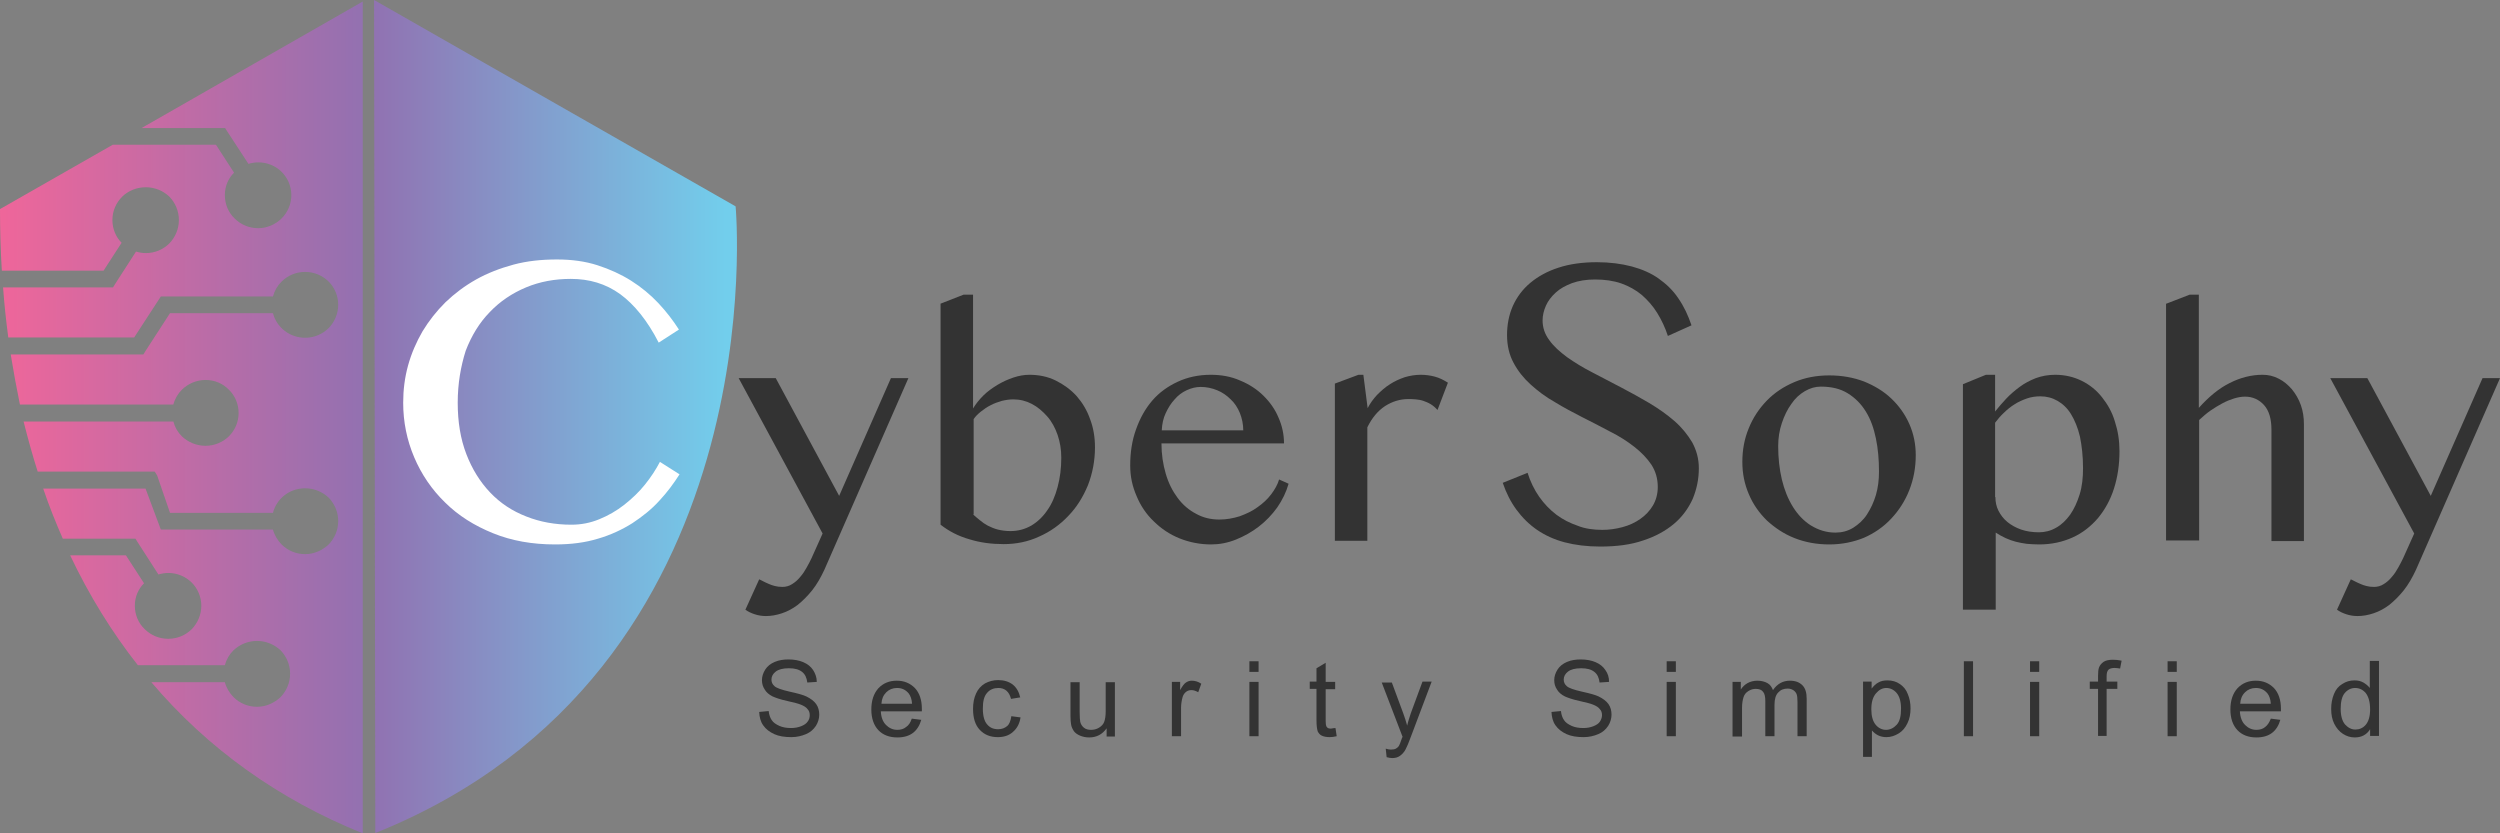 <svg width="207" height="69" viewBox="0 0 207 69" fill="none" xmlns="http://www.w3.org/2000/svg">
<rect x="0" y="0" width="207" height="69" fill="#808080" stroke="none"/>
<path d="M30.035 0.126L11.72 10.604H18.262H18.643L18.846 10.93L20.571 13.569C20.825 13.493 21.104 13.443 21.383 13.443C22.144 13.443 22.829 13.745 23.311 14.222C23.818 14.725 24.122 15.403 24.122 16.157C24.122 16.911 23.818 17.589 23.311 18.092C22.829 18.569 22.118 18.896 21.383 18.896C20.622 18.896 19.937 18.594 19.429 18.092C18.922 17.614 18.617 16.911 18.617 16.157C18.617 15.428 18.897 14.775 19.379 14.297L17.882 11.986H9.335L0 17.313C0 19.047 0.051 20.755 0.152 22.414H8.572L10.069 20.102C9.587 19.625 9.308 18.946 9.308 18.217C9.308 17.464 9.612 16.785 10.119 16.283C10.601 15.805 11.312 15.504 12.073 15.504C12.834 15.504 13.519 15.805 14.026 16.283C14.508 16.785 14.812 17.464 14.812 18.217C14.812 18.971 14.508 19.65 14.026 20.152C13.519 20.655 12.834 20.956 12.073 20.956C11.794 20.956 11.515 20.906 11.261 20.831L9.561 23.469L9.358 23.796H8.978H0.254C0.355 25.203 0.507 26.585 0.685 27.942H11.109L13.316 24.549H22.6C22.727 24.072 22.981 23.645 23.311 23.318C23.818 22.816 24.503 22.514 25.264 22.514C26.025 22.514 26.71 22.816 27.217 23.318C27.699 23.796 28.004 24.499 28.004 25.228C28.004 25.982 27.699 26.66 27.217 27.163C26.71 27.665 26.025 27.967 25.264 27.967C23.995 27.967 22.905 27.113 22.6 25.931H14.077L12.073 29.022L11.87 29.349H11.489H0.888C1.116 30.756 1.37 32.138 1.649 33.495H14.354C14.48 33.017 14.734 32.59 15.064 32.264C15.546 31.786 16.256 31.46 17.017 31.46C17.778 31.46 18.463 31.761 18.945 32.264C19.452 32.741 19.757 33.445 19.757 34.199C19.757 34.952 19.452 35.631 18.945 36.133C18.463 36.611 17.753 36.912 17.017 36.912C16.256 36.912 15.571 36.611 15.064 36.133C14.709 35.782 14.48 35.38 14.354 34.902H1.953C2.308 36.309 2.689 37.691 3.12 39.048H12.43H12.811L13.014 39.375L14.077 42.465H22.6C22.905 41.284 23.97 40.43 25.264 40.43C26.025 40.43 26.71 40.732 27.217 41.209C27.699 41.712 28.004 42.39 28.004 43.144C28.004 43.898 27.699 44.576 27.217 45.079C26.71 45.556 26.025 45.883 25.264 45.883C24.503 45.883 23.818 45.581 23.311 45.079C22.981 44.727 22.727 44.325 22.6 43.847H13.316L12.05 40.455H3.577C4.059 41.888 4.617 43.27 5.2 44.601H10.834H11.215L11.418 44.928L13.117 47.566C13.371 47.491 13.65 47.441 13.929 47.441C14.69 47.441 15.375 47.742 15.883 48.245C16.364 48.722 16.669 49.426 16.669 50.154C16.669 50.908 16.364 51.587 15.883 52.089C15.375 52.592 14.69 52.893 13.929 52.893C13.168 52.893 12.483 52.592 11.976 52.089C11.469 51.612 11.164 50.908 11.164 50.154C11.164 49.426 11.443 48.772 11.925 48.295L10.428 45.983H5.809C7.382 49.3 9.259 52.34 11.415 55.079H18.617C18.744 54.602 18.998 54.175 19.328 53.848C19.835 53.371 20.52 53.069 21.281 53.069C22.042 53.069 22.727 53.371 23.235 53.848C23.716 54.351 24.021 55.029 24.021 55.783C24.021 56.537 23.716 57.215 23.235 57.718C22.727 58.195 22.042 58.522 21.281 58.522C20.52 58.522 19.835 58.22 19.328 57.718C18.998 57.366 18.744 56.964 18.617 56.486H12.532C17.174 61.964 23.059 66.186 30.035 69" fill="url(#paint0_linear_3_64)"/>
<path d="M30.974 0L60.908 17.087C60.908 17.087 64.51 55.557 31.075 68.975L30.974 0Z" fill="url(#paint1_linear_3_64)"/>
<path d="M37.899 33.344C37.899 34.927 38.128 36.334 38.61 37.591C39.092 38.847 39.751 39.902 40.588 40.782C41.425 41.661 42.415 42.315 43.582 42.767C44.723 43.219 45.966 43.445 47.311 43.445C48.123 43.445 48.883 43.295 49.619 42.993C50.355 42.692 51.065 42.289 51.699 41.787C52.334 41.284 52.917 40.732 53.399 40.129C53.906 39.5 54.312 38.872 54.642 38.244L56.266 39.274C55.783 40.028 55.251 40.757 54.591 41.46C53.957 42.164 53.196 42.767 52.359 43.32C51.522 43.847 50.558 44.3 49.518 44.601C48.452 44.928 47.285 45.079 45.966 45.079C44.064 45.079 42.364 44.777 40.817 44.149C39.269 43.521 37.95 42.692 36.859 41.611C35.768 40.556 34.906 39.299 34.297 37.867C33.688 36.435 33.384 34.927 33.384 33.344C33.384 32.289 33.511 31.259 33.79 30.253C34.069 29.248 34.475 28.319 34.982 27.439C35.515 26.56 36.149 25.756 36.885 25.027C37.646 24.298 38.483 23.67 39.421 23.142C40.36 22.615 41.4 22.213 42.516 21.911C43.632 21.61 44.825 21.484 46.118 21.484C47.336 21.484 48.452 21.635 49.467 21.961C50.482 22.288 51.42 22.715 52.257 23.243C53.094 23.771 53.855 24.399 54.515 25.102C55.175 25.806 55.733 26.535 56.215 27.288L54.541 28.369C53.602 26.535 52.511 25.203 51.344 24.349C50.152 23.494 48.807 23.092 47.26 23.092C45.941 23.092 44.698 23.318 43.556 23.796C42.415 24.273 41.4 24.952 40.563 25.831C39.7 26.71 39.041 27.791 38.559 29.047C38.153 30.329 37.899 31.761 37.899 33.344Z" fill="white"/>
<path d="M62.861 47.968C62.962 48.019 63.089 48.069 63.216 48.144C63.343 48.22 63.495 48.27 63.647 48.345C63.8 48.421 63.977 48.471 64.155 48.521C64.332 48.571 64.561 48.596 64.789 48.596C65.068 48.596 65.347 48.521 65.575 48.37C65.829 48.22 66.057 48.019 66.26 47.767C66.463 47.541 66.641 47.265 66.793 46.988C66.945 46.712 67.097 46.436 67.199 46.209L68.112 44.174L61.161 31.309H64.231L69.482 41.058L73.769 31.309H75.215L68.264 47.164C67.96 47.818 67.63 48.395 67.25 48.873C66.869 49.35 66.463 49.752 66.057 50.079C65.626 50.406 65.195 50.632 64.738 50.783C64.282 50.933 63.85 51.009 63.419 51.009C63.089 51.009 62.785 50.959 62.48 50.858C62.176 50.758 61.922 50.632 61.719 50.481L62.861 47.968Z" fill="#333333"/>
<path d="M77.853 25.153L79.781 24.399H80.568V33.822C80.796 33.445 81.075 33.093 81.43 32.741C81.785 32.389 82.191 32.113 82.597 31.862C83.028 31.61 83.46 31.409 83.916 31.259C84.373 31.108 84.804 31.032 85.235 31.032C86.022 31.032 86.757 31.183 87.417 31.51C88.076 31.837 88.66 32.264 89.142 32.791C89.624 33.344 90.004 33.972 90.258 34.701C90.537 35.43 90.664 36.209 90.664 37.038C90.664 38.144 90.461 39.199 90.081 40.179C89.675 41.159 89.142 42.013 88.457 42.717C87.772 43.445 86.96 44.023 86.047 44.425C85.134 44.852 84.144 45.053 83.104 45.053C82.09 45.053 81.151 44.928 80.263 44.651C79.375 44.4 78.589 43.998 77.879 43.445V25.153H77.853ZM80.568 42.591C80.745 42.742 80.923 42.918 81.126 43.069C81.329 43.244 81.557 43.395 81.785 43.521C82.039 43.646 82.318 43.772 82.622 43.847C82.927 43.923 83.282 43.973 83.662 43.973C84.297 43.973 84.855 43.822 85.388 43.521C85.895 43.219 86.351 42.792 86.707 42.264C87.087 41.737 87.366 41.083 87.569 40.33C87.772 39.576 87.874 38.772 87.874 37.892C87.874 37.214 87.772 36.611 87.569 36.008C87.366 35.43 87.087 34.902 86.707 34.475C86.326 34.048 85.92 33.696 85.438 33.445C84.956 33.193 84.449 33.068 83.891 33.068C83.586 33.068 83.257 33.118 82.952 33.193C82.622 33.294 82.318 33.394 82.039 33.545C81.734 33.696 81.481 33.872 81.227 34.073C80.974 34.274 80.77 34.475 80.618 34.701V42.591H80.568Z" fill="#333333"/>
<path d="M100.278 45.079C99.365 45.079 98.477 44.903 97.665 44.576C96.854 44.249 96.143 43.772 95.534 43.169C94.926 42.591 94.444 41.888 94.114 41.083C93.759 40.279 93.581 39.45 93.581 38.545C93.581 37.465 93.733 36.46 94.063 35.555C94.393 34.626 94.824 33.847 95.408 33.168C95.991 32.49 96.701 31.987 97.513 31.61C98.325 31.233 99.238 31.032 100.253 31.032C101.141 31.032 101.953 31.183 102.688 31.51C103.424 31.811 104.083 32.239 104.616 32.766C105.149 33.294 105.58 33.897 105.859 34.575C106.164 35.254 106.316 35.983 106.316 36.711H96.169C96.169 37.616 96.296 38.445 96.524 39.224C96.752 40.003 97.082 40.656 97.513 41.234C97.945 41.812 98.452 42.239 99.035 42.541C99.619 42.867 100.253 43.018 100.963 43.018C101.547 43.018 102.105 42.918 102.663 42.742C103.196 42.541 103.703 42.315 104.134 41.988C104.565 41.687 104.946 41.335 105.25 40.933C105.555 40.531 105.783 40.129 105.91 39.701L106.696 40.053C106.493 40.757 106.189 41.385 105.758 42.013C105.326 42.616 104.819 43.144 104.236 43.596C103.652 44.048 103.018 44.4 102.333 44.677C101.648 44.953 100.963 45.079 100.278 45.079ZM102.942 35.631C102.942 35.128 102.84 34.651 102.663 34.199C102.485 33.771 102.232 33.369 101.902 33.068C101.572 32.741 101.217 32.49 100.786 32.314C100.354 32.138 99.898 32.038 99.416 32.038C99.01 32.038 98.629 32.138 98.249 32.314C97.868 32.49 97.539 32.741 97.26 33.068C96.955 33.394 96.727 33.771 96.524 34.199C96.321 34.626 96.219 35.103 96.194 35.631H102.942Z" fill="#333333"/>
<path d="M112.48 31.032H112.886L113.241 33.796C113.444 33.394 113.723 33.017 114.028 32.691C114.357 32.364 114.687 32.063 115.093 31.811C115.474 31.56 115.879 31.384 116.311 31.233C116.742 31.108 117.173 31.032 117.63 31.032C118.036 31.032 118.416 31.083 118.797 31.183C119.177 31.284 119.532 31.46 119.887 31.686L119.025 33.947C118.847 33.746 118.67 33.595 118.467 33.47C118.264 33.344 118.061 33.269 117.858 33.193C117.655 33.118 117.452 33.093 117.224 33.068C117.021 33.043 116.793 33.043 116.59 33.043C116.26 33.043 115.93 33.093 115.6 33.193C115.271 33.294 114.966 33.445 114.687 33.62C114.383 33.822 114.129 34.048 113.875 34.349C113.622 34.651 113.419 34.977 113.216 35.38V44.777H110.527V31.761L112.48 31.032Z" fill="#333333"/>
<path d="M132.673 43.873C133.231 43.873 133.789 43.797 134.347 43.646C134.905 43.496 135.387 43.27 135.818 42.968C136.25 42.666 136.605 42.289 136.858 41.862C137.112 41.435 137.264 40.907 137.264 40.33C137.264 39.626 137.087 39.023 136.732 38.47C136.376 37.943 135.894 37.44 135.311 36.988C134.728 36.535 134.068 36.108 133.307 35.731C132.546 35.329 131.785 34.927 131.024 34.55C130.238 34.148 129.476 33.746 128.741 33.294C127.98 32.867 127.32 32.364 126.737 31.837C126.153 31.309 125.671 30.706 125.316 30.027C124.961 29.374 124.783 28.595 124.783 27.741C124.783 26.886 124.936 26.082 125.265 25.328C125.595 24.6 126.077 23.947 126.711 23.419C127.346 22.891 128.107 22.464 129.045 22.162C129.958 21.861 131.024 21.71 132.216 21.71C133.282 21.71 134.246 21.836 135.108 22.062C135.945 22.288 136.706 22.615 137.34 23.067C137.975 23.519 138.533 24.047 138.964 24.7C139.421 25.354 139.776 26.107 140.055 26.937L138.101 27.816C137.873 27.113 137.569 26.484 137.214 25.906C136.858 25.328 136.427 24.851 135.945 24.424C135.463 24.022 134.88 23.695 134.246 23.469C133.586 23.243 132.876 23.142 132.064 23.142C131.354 23.142 130.719 23.243 130.161 23.444C129.629 23.645 129.172 23.896 128.817 24.223C128.462 24.549 128.183 24.901 128.005 25.303C127.828 25.705 127.726 26.107 127.726 26.535C127.726 27.113 127.904 27.665 128.284 28.168C128.639 28.67 129.147 29.123 129.756 29.575C130.364 30.002 131.049 30.429 131.836 30.831C132.622 31.233 133.408 31.661 134.195 32.063C135.007 32.49 135.793 32.917 136.554 33.369C137.315 33.822 138.025 34.324 138.634 34.852C139.243 35.379 139.725 35.983 140.106 36.611C140.461 37.264 140.664 37.968 140.664 38.772C140.664 39.676 140.486 40.505 140.156 41.309C139.801 42.089 139.294 42.792 138.609 43.37C137.924 43.948 137.061 44.425 136.047 44.752C135.032 45.104 133.84 45.255 132.495 45.255C131.404 45.255 130.415 45.129 129.553 44.903C128.69 44.677 127.929 44.325 127.269 43.873C126.61 43.42 126.052 42.867 125.57 42.214C125.088 41.561 124.707 40.807 124.428 39.978L126.483 39.149C126.711 39.877 127.041 40.556 127.447 41.134C127.853 41.712 128.335 42.214 128.868 42.616C129.4 43.018 130.009 43.32 130.669 43.546C131.227 43.772 131.937 43.873 132.673 43.873Z" fill="#333333"/>
<path d="M151.47 45.079C150.43 45.079 149.466 44.903 148.578 44.551C147.69 44.199 146.955 43.697 146.295 43.094C145.661 42.465 145.154 41.762 144.799 40.907C144.443 40.078 144.266 39.199 144.266 38.244C144.266 37.239 144.443 36.309 144.799 35.455C145.154 34.575 145.661 33.822 146.295 33.168C146.929 32.515 147.69 32.012 148.578 31.635C149.466 31.259 150.43 31.083 151.47 31.083C152.51 31.083 153.474 31.259 154.337 31.585C155.199 31.937 155.96 32.389 156.594 32.992C157.229 33.595 157.736 34.299 158.091 35.103C158.446 35.907 158.624 36.761 158.624 37.691C158.624 38.721 158.446 39.676 158.091 40.581C157.736 41.485 157.229 42.264 156.594 42.943C155.96 43.621 155.199 44.149 154.337 44.526C153.474 44.878 152.51 45.079 151.47 45.079ZM151.978 44.099C152.51 44.099 152.992 43.973 153.449 43.697C153.88 43.42 154.286 43.068 154.59 42.591C154.895 42.114 155.149 41.586 155.326 40.983C155.504 40.38 155.58 39.727 155.58 39.048C155.58 38.068 155.504 37.163 155.326 36.309C155.149 35.455 154.895 34.726 154.489 34.073C154.108 33.445 153.601 32.942 152.992 32.565C152.383 32.188 151.648 32.012 150.76 32.012C150.303 32.012 149.872 32.138 149.441 32.389C149.01 32.641 148.629 32.992 148.325 33.445C147.995 33.897 147.741 34.425 147.538 35.028C147.335 35.631 147.234 36.259 147.234 36.937C147.234 37.917 147.335 38.847 147.538 39.701C147.741 40.556 148.046 41.309 148.451 41.963C148.857 42.616 149.339 43.119 149.923 43.496C150.582 43.898 151.242 44.099 151.978 44.099Z" fill="#333333"/>
<path d="M164.433 31.032H165.194V34.073C165.473 33.721 165.778 33.369 166.107 33.017C166.437 32.666 166.818 32.339 167.224 32.038C167.629 31.736 168.061 31.51 168.568 31.309C169.05 31.133 169.583 31.032 170.166 31.032C170.978 31.032 171.714 31.208 172.373 31.535C173.033 31.862 173.591 32.314 174.047 32.892C174.504 33.47 174.885 34.123 175.113 34.902C175.367 35.681 175.493 36.485 175.493 37.364C175.493 38.47 175.341 39.5 175.037 40.455C174.732 41.41 174.276 42.214 173.718 42.893C173.134 43.571 172.449 44.124 171.612 44.501C170.775 44.878 169.862 45.079 168.847 45.079C168.467 45.079 168.137 45.053 167.807 45.028C167.477 44.978 167.173 44.928 166.894 44.852C166.615 44.777 166.336 44.677 166.057 44.551C165.778 44.425 165.524 44.275 165.245 44.099V50.481H162.531V31.811L164.433 31.032ZM165.219 41.159C165.219 41.561 165.296 41.938 165.473 42.289C165.651 42.641 165.904 42.968 166.209 43.219C166.513 43.471 166.919 43.697 167.35 43.847C167.782 43.998 168.289 44.074 168.822 44.074C169.329 44.074 169.811 43.948 170.242 43.697C170.699 43.445 171.079 43.069 171.409 42.616C171.739 42.139 171.993 41.586 172.196 40.933C172.399 40.279 172.475 39.551 172.475 38.772C172.475 37.767 172.373 36.912 172.221 36.158C172.043 35.405 171.79 34.801 171.485 34.299C171.181 33.796 170.8 33.445 170.369 33.193C169.938 32.942 169.456 32.816 168.949 32.816C168.568 32.816 168.187 32.867 167.832 32.992C167.477 33.118 167.122 33.269 166.818 33.47C166.488 33.671 166.209 33.897 165.93 34.173C165.651 34.425 165.422 34.701 165.194 35.002V41.159H165.219Z" fill="#333333"/>
<path d="M182.064 33.771C182.875 32.867 183.712 32.163 184.626 31.711C185.514 31.259 186.427 31.032 187.34 31.032C187.822 31.032 188.253 31.133 188.685 31.359C189.09 31.56 189.446 31.862 189.775 32.239C190.08 32.615 190.333 33.043 190.511 33.545C190.689 34.048 190.765 34.575 190.765 35.128V44.802H188.076V35.581C188.076 34.676 187.873 33.997 187.467 33.545C187.061 33.093 186.528 32.842 185.894 32.842C185.615 32.842 185.311 32.892 184.981 32.992C184.651 33.093 184.347 33.218 184.017 33.394C183.687 33.57 183.357 33.771 183.028 33.997C182.698 34.224 182.393 34.5 182.089 34.776V44.752H179.349V25.153L181.303 24.399H182.064V33.771Z" fill="#333333"/>
<path d="M194.646 47.968C194.747 48.019 194.874 48.069 195.001 48.144C195.128 48.22 195.28 48.27 195.432 48.345C195.585 48.421 195.762 48.471 195.94 48.521C196.117 48.571 196.346 48.596 196.574 48.596C196.853 48.596 197.132 48.521 197.36 48.37C197.614 48.22 197.842 48.019 198.045 47.767C198.248 47.541 198.426 47.265 198.578 46.988C198.73 46.712 198.882 46.435 198.984 46.209L199.897 44.174L192.946 31.309H196.016L201.267 41.058L205.554 31.309H207L200.049 47.164C199.745 47.818 199.415 48.395 199.035 48.873C198.654 49.35 198.248 49.752 197.842 50.079C197.411 50.406 196.98 50.632 196.523 50.783C196.067 50.933 195.635 51.009 195.204 51.009C194.874 51.009 194.57 50.959 194.265 50.858C193.961 50.758 193.707 50.632 193.504 50.481L194.646 47.968Z" fill="#333333"/>
<path d="M62.861 58.949L63.647 58.874C63.673 59.175 63.774 59.452 63.901 59.627C64.028 59.828 64.256 59.979 64.535 60.105C64.814 60.23 65.144 60.281 65.499 60.281C65.804 60.281 66.083 60.23 66.336 60.13C66.59 60.029 66.768 59.904 66.869 59.753C66.996 59.602 67.047 59.401 67.047 59.225C67.047 59.024 66.996 58.849 66.869 58.723C66.768 58.572 66.565 58.447 66.311 58.346C66.133 58.271 65.778 58.17 65.195 58.044C64.611 57.919 64.206 57.768 63.977 57.667C63.673 57.517 63.444 57.316 63.318 57.09C63.165 56.863 63.089 56.612 63.089 56.311C63.089 56.009 63.191 55.708 63.368 55.431C63.546 55.155 63.8 54.954 64.155 54.803C64.51 54.652 64.89 54.602 65.296 54.602C65.753 54.602 66.159 54.677 66.514 54.828C66.869 54.979 67.148 55.205 67.326 55.481C67.503 55.758 67.63 56.084 67.63 56.461L66.844 56.512C66.793 56.11 66.666 55.833 66.412 55.632C66.159 55.431 65.804 55.331 65.322 55.331C64.814 55.331 64.459 55.431 64.231 55.607C64.003 55.783 63.876 56.009 63.876 56.26C63.876 56.486 63.952 56.662 64.129 56.813C64.282 56.964 64.713 57.115 65.372 57.266C66.057 57.416 66.514 57.542 66.768 57.667C67.123 57.843 67.402 58.044 67.579 58.296C67.757 58.547 67.833 58.849 67.833 59.175C67.833 59.502 67.732 59.828 67.554 60.105C67.351 60.406 67.097 60.633 66.742 60.783C66.387 60.934 65.981 61.035 65.525 61.035C64.966 61.035 64.485 60.959 64.104 60.783C63.724 60.607 63.419 60.381 63.191 60.055C62.962 59.728 62.886 59.376 62.861 58.949Z" fill="#333333"/>
<path d="M75.494 59.502L76.281 59.602C76.154 60.055 75.925 60.431 75.596 60.683C75.266 60.934 74.835 61.06 74.302 61.06C73.642 61.06 73.109 60.859 72.729 60.457C72.349 60.055 72.146 59.477 72.146 58.748C72.146 57.994 72.349 57.416 72.729 56.989C73.135 56.562 73.642 56.361 74.251 56.361C74.86 56.361 75.342 56.562 75.748 56.964C76.128 57.366 76.331 57.944 76.331 58.698C76.331 58.748 76.331 58.823 76.331 58.899H72.932C72.957 59.401 73.109 59.778 73.363 60.029C73.617 60.281 73.921 60.431 74.302 60.431C74.581 60.431 74.835 60.356 75.012 60.205C75.24 60.055 75.393 59.828 75.494 59.502ZM72.983 58.271H75.519C75.494 57.894 75.393 57.617 75.24 57.416C74.987 57.115 74.682 56.964 74.276 56.964C73.921 56.964 73.617 57.09 73.389 57.316C73.135 57.567 73.008 57.868 72.983 58.271Z" fill="#333333"/>
<path d="M83.739 59.301L84.5 59.401C84.424 59.929 84.195 60.331 83.865 60.607C83.536 60.909 83.104 61.035 82.622 61.035C81.988 61.035 81.506 60.834 81.126 60.431C80.745 60.029 80.568 59.452 80.568 58.698C80.568 58.22 80.644 57.793 80.821 57.416C80.974 57.065 81.227 56.788 81.557 56.587C81.887 56.411 82.242 56.311 82.648 56.311C83.13 56.311 83.536 56.436 83.865 56.688C84.17 56.939 84.373 57.291 84.474 57.743L83.713 57.868C83.637 57.567 83.51 57.341 83.333 57.19C83.155 57.039 82.927 56.964 82.673 56.964C82.293 56.964 81.963 57.09 81.734 57.366C81.481 57.642 81.379 58.07 81.379 58.673C81.379 59.276 81.506 59.728 81.734 59.979C81.963 60.256 82.267 60.381 82.648 60.381C82.952 60.381 83.206 60.281 83.409 60.105C83.561 59.979 83.688 59.678 83.739 59.301Z" fill="#333333"/>
<path d="M91.628 60.959V60.306C91.273 60.808 90.791 61.06 90.182 61.06C89.903 61.06 89.675 61.01 89.421 60.909C89.193 60.808 89.015 60.683 88.914 60.532C88.812 60.381 88.711 60.18 88.685 59.979C88.66 59.828 88.635 59.602 88.635 59.276V56.486H89.396V58.974C89.396 59.376 89.421 59.653 89.446 59.778C89.497 59.979 89.599 60.13 89.751 60.256C89.903 60.381 90.106 60.431 90.334 60.431C90.562 60.431 90.791 60.381 90.994 60.256C91.197 60.13 91.349 59.979 91.425 59.778C91.501 59.577 91.552 59.276 91.552 58.899V56.486H92.313V60.984H91.628V60.959Z" fill="#333333"/>
<path d="M97.031 60.959V56.461H97.716V57.14C97.894 56.813 98.046 56.612 98.198 56.512C98.35 56.411 98.503 56.361 98.68 56.361C98.934 56.361 99.213 56.436 99.466 56.612L99.213 57.316C99.035 57.215 98.832 57.14 98.655 57.14C98.477 57.14 98.325 57.19 98.198 57.291C98.071 57.391 97.97 57.542 97.919 57.718C97.843 57.994 97.792 58.296 97.792 58.597V60.959H97.031Z" fill="#333333"/>
<path d="M103.449 55.632V54.753H104.21V55.632H103.449ZM103.449 60.959V56.461H104.21V60.959H103.449Z" fill="#333333"/>
<path d="M110.578 60.281L110.679 60.959C110.451 61.01 110.273 61.035 110.096 61.035C109.817 61.035 109.588 60.984 109.436 60.909C109.284 60.834 109.182 60.708 109.106 60.557C109.056 60.406 109.005 60.105 109.005 59.653V57.039H108.447V56.436H109.005V55.331L109.766 54.878V56.461H110.552V57.064H109.766V59.703C109.766 59.929 109.791 60.055 109.817 60.13C109.842 60.18 109.893 60.23 109.943 60.281C109.994 60.306 110.096 60.331 110.197 60.331C110.324 60.306 110.451 60.281 110.578 60.281Z" fill="#333333"/>
<path d="M114.814 62.693L114.738 61.989C114.915 62.04 115.042 62.065 115.169 62.065C115.347 62.065 115.474 62.04 115.575 61.989C115.676 61.939 115.753 61.864 115.829 61.763C115.879 61.688 115.956 61.487 116.057 61.185C116.082 61.135 116.082 61.085 116.133 61.01L114.408 56.512H115.245L116.184 59.05C116.311 59.376 116.412 59.728 116.514 60.08C116.59 59.728 116.717 59.376 116.818 59.05L117.782 56.436H118.543L116.818 61.01C116.64 61.512 116.488 61.839 116.387 62.04C116.26 62.291 116.082 62.467 115.905 62.593C115.727 62.718 115.524 62.768 115.271 62.768C115.144 62.768 114.992 62.743 114.814 62.693Z" fill="#333333"/>
<path d="M128.462 58.949L129.248 58.874C129.274 59.175 129.375 59.452 129.502 59.627C129.629 59.828 129.857 59.979 130.136 60.105C130.415 60.23 130.745 60.281 131.1 60.281C131.404 60.281 131.683 60.23 131.937 60.13C132.191 60.029 132.368 59.904 132.47 59.753C132.571 59.602 132.647 59.401 132.647 59.225C132.647 59.024 132.597 58.849 132.47 58.723C132.368 58.572 132.165 58.447 131.912 58.346C131.734 58.271 131.379 58.17 130.796 58.044C130.212 57.919 129.806 57.768 129.578 57.667C129.274 57.517 129.045 57.316 128.918 57.09C128.766 56.863 128.69 56.612 128.69 56.311C128.69 56.009 128.792 55.708 128.969 55.431C129.147 55.155 129.4 54.954 129.756 54.803C130.111 54.652 130.491 54.602 130.897 54.602C131.354 54.602 131.76 54.677 132.115 54.828C132.47 54.979 132.749 55.205 132.926 55.481C133.129 55.758 133.231 56.084 133.231 56.461L132.444 56.512C132.394 56.11 132.267 55.833 132.013 55.632C131.76 55.431 131.404 55.331 130.922 55.331C130.415 55.331 130.06 55.431 129.832 55.607C129.603 55.783 129.476 56.009 129.476 56.26C129.476 56.486 129.553 56.662 129.73 56.813C129.882 56.964 130.314 57.115 130.973 57.266C131.658 57.416 132.115 57.542 132.368 57.667C132.724 57.843 133.003 58.044 133.18 58.296C133.358 58.547 133.434 58.849 133.434 59.175C133.434 59.502 133.332 59.828 133.155 60.105C132.952 60.406 132.698 60.633 132.343 60.783C131.988 60.934 131.582 61.035 131.125 61.035C130.567 61.035 130.085 60.959 129.705 60.783C129.324 60.607 129.02 60.381 128.792 60.055C128.563 59.728 128.487 59.376 128.462 58.949Z" fill="#333333"/>
<path d="M138 55.632V54.753H138.761V55.632H138ZM138 60.959V56.461H138.761V60.959H138Z" fill="#333333"/>
<path d="M143.454 60.959V56.461H144.139V57.09C144.291 56.863 144.469 56.688 144.697 56.562C144.925 56.436 145.204 56.361 145.509 56.361C145.839 56.361 146.118 56.436 146.346 56.562C146.574 56.688 146.701 56.889 146.803 57.14C147.158 56.612 147.64 56.361 148.198 56.361C148.654 56.361 148.984 56.486 149.238 56.738C149.492 56.989 149.593 57.366 149.593 57.868V60.959H148.832V58.12C148.832 57.818 148.807 57.592 148.756 57.467C148.705 57.341 148.604 57.215 148.477 57.14C148.35 57.064 148.198 57.014 148.02 57.014C147.69 57.014 147.437 57.115 147.234 57.341C147.031 57.542 146.929 57.894 146.929 58.346V60.959H146.168V58.044C146.168 57.718 146.118 57.441 145.991 57.291C145.864 57.115 145.661 57.039 145.382 57.039C145.154 57.039 144.976 57.09 144.773 57.215C144.57 57.341 144.443 57.492 144.367 57.718C144.291 57.944 144.24 58.245 144.24 58.648V60.984H143.454V60.959Z" fill="#333333"/>
<path d="M154.261 62.668V56.436H154.971V57.014C155.149 56.788 155.326 56.612 155.529 56.512C155.732 56.386 155.986 56.336 156.29 56.336C156.671 56.336 157.026 56.436 157.305 56.637C157.609 56.838 157.837 57.115 157.964 57.467C158.117 57.818 158.193 58.22 158.193 58.648C158.193 59.1 158.117 59.527 157.939 59.879C157.761 60.256 157.533 60.532 157.203 60.733C156.874 60.934 156.544 61.035 156.189 61.035C155.935 61.035 155.707 60.984 155.504 60.884C155.301 60.783 155.123 60.633 154.996 60.482V62.668H154.261ZM154.946 58.723C154.946 59.301 155.072 59.728 155.301 60.004C155.529 60.281 155.833 60.431 156.163 60.431C156.493 60.431 156.797 60.281 157.051 60.004C157.305 59.728 157.406 59.276 157.406 58.673C157.406 58.095 157.279 57.667 157.051 57.391C156.823 57.115 156.518 56.964 156.189 56.964C155.859 56.964 155.58 57.115 155.326 57.416C155.072 57.718 154.946 58.145 154.946 58.723Z" fill="#333333"/>
<path d="M162.607 60.959V54.753H163.368V60.959H162.607Z" fill="#333333"/>
<path d="M168.086 55.632V54.753H168.847V55.632H168.086ZM168.086 60.959V56.461H168.847V60.959H168.086Z" fill="#333333"/>
<path d="M173.718 60.959V57.039H173.033V56.436H173.718V55.959C173.718 55.657 173.743 55.431 173.794 55.28C173.87 55.079 173.997 54.929 174.174 54.803C174.352 54.677 174.631 54.627 174.961 54.627C175.189 54.627 175.417 54.652 175.671 54.703L175.544 55.356C175.392 55.331 175.24 55.306 175.088 55.306C174.859 55.306 174.682 55.356 174.58 55.456C174.479 55.557 174.428 55.733 174.428 56.009V56.436H175.316V57.039H174.428V60.934H173.718V60.959Z" fill="#333333"/>
<path d="M179.476 55.632V54.753H180.237V55.632H179.476ZM179.476 60.959V56.461H180.237V60.959H179.476Z" fill="#333333"/>
<path d="M188.025 59.502L188.811 59.602C188.685 60.055 188.456 60.431 188.126 60.683C187.797 60.934 187.365 61.06 186.833 61.06C186.173 61.06 185.64 60.859 185.26 60.457C184.879 60.055 184.676 59.477 184.676 58.748C184.676 57.994 184.879 57.416 185.26 56.989C185.666 56.562 186.173 56.361 186.782 56.361C187.391 56.361 187.873 56.562 188.279 56.964C188.659 57.366 188.862 57.944 188.862 58.698C188.862 58.748 188.862 58.823 188.862 58.899H185.463C185.488 59.401 185.64 59.778 185.894 60.029C186.148 60.281 186.452 60.431 186.833 60.431C187.112 60.431 187.365 60.356 187.543 60.205C187.746 60.055 187.898 59.828 188.025 59.502ZM185.488 58.271H188.025C188 57.894 187.898 57.617 187.746 57.416C187.492 57.115 187.188 56.964 186.782 56.964C186.427 56.964 186.122 57.09 185.894 57.316C185.64 57.567 185.514 57.868 185.488 58.271Z" fill="#333333"/>
<path d="M196.244 60.959V60.381C195.965 60.834 195.534 61.06 194.976 61.06C194.621 61.06 194.291 60.959 193.986 60.758C193.682 60.557 193.454 60.281 193.276 59.929C193.099 59.577 193.022 59.175 193.022 58.698C193.022 58.245 193.099 57.843 193.251 57.467C193.403 57.09 193.631 56.813 193.936 56.637C194.24 56.436 194.57 56.336 194.95 56.336C195.229 56.336 195.458 56.386 195.686 56.512C195.889 56.637 196.067 56.763 196.219 56.964V54.728H196.98V60.934H196.244V60.959ZM193.809 58.698C193.809 59.276 193.936 59.703 194.164 59.979C194.418 60.256 194.697 60.406 195.026 60.406C195.356 60.406 195.661 60.281 195.889 60.004C196.117 59.728 196.244 59.326 196.244 58.748C196.244 58.12 196.117 57.693 195.889 57.391C195.661 57.115 195.356 56.964 195.001 56.964C194.671 56.964 194.367 57.115 194.139 57.391C193.91 57.667 193.809 58.12 193.809 58.698Z" fill="#333333"/>
<defs>
<linearGradient id="paint0_linear_3_64" x1="-2.89998e-07" y1="34.498" x2="60.087" y2="34.498" gradientUnits="userSpaceOnUse">
<stop stop-color="#EF669A"/>
<stop offset="0.51" stop-color="#9171B1"/>
<stop offset="1" stop-color="#72CEEC"/>
</linearGradient>
<linearGradient id="paint1_linear_3_64" x1="0.021" y1="34.498" x2="60.122" y2="34.498" gradientUnits="userSpaceOnUse">
<stop stop-color="#EF669A"/>
<stop offset="0.51" stop-color="#9171B1"/>
<stop offset="1" stop-color="#72CEEC"/>
</linearGradient>
</defs>
</svg>